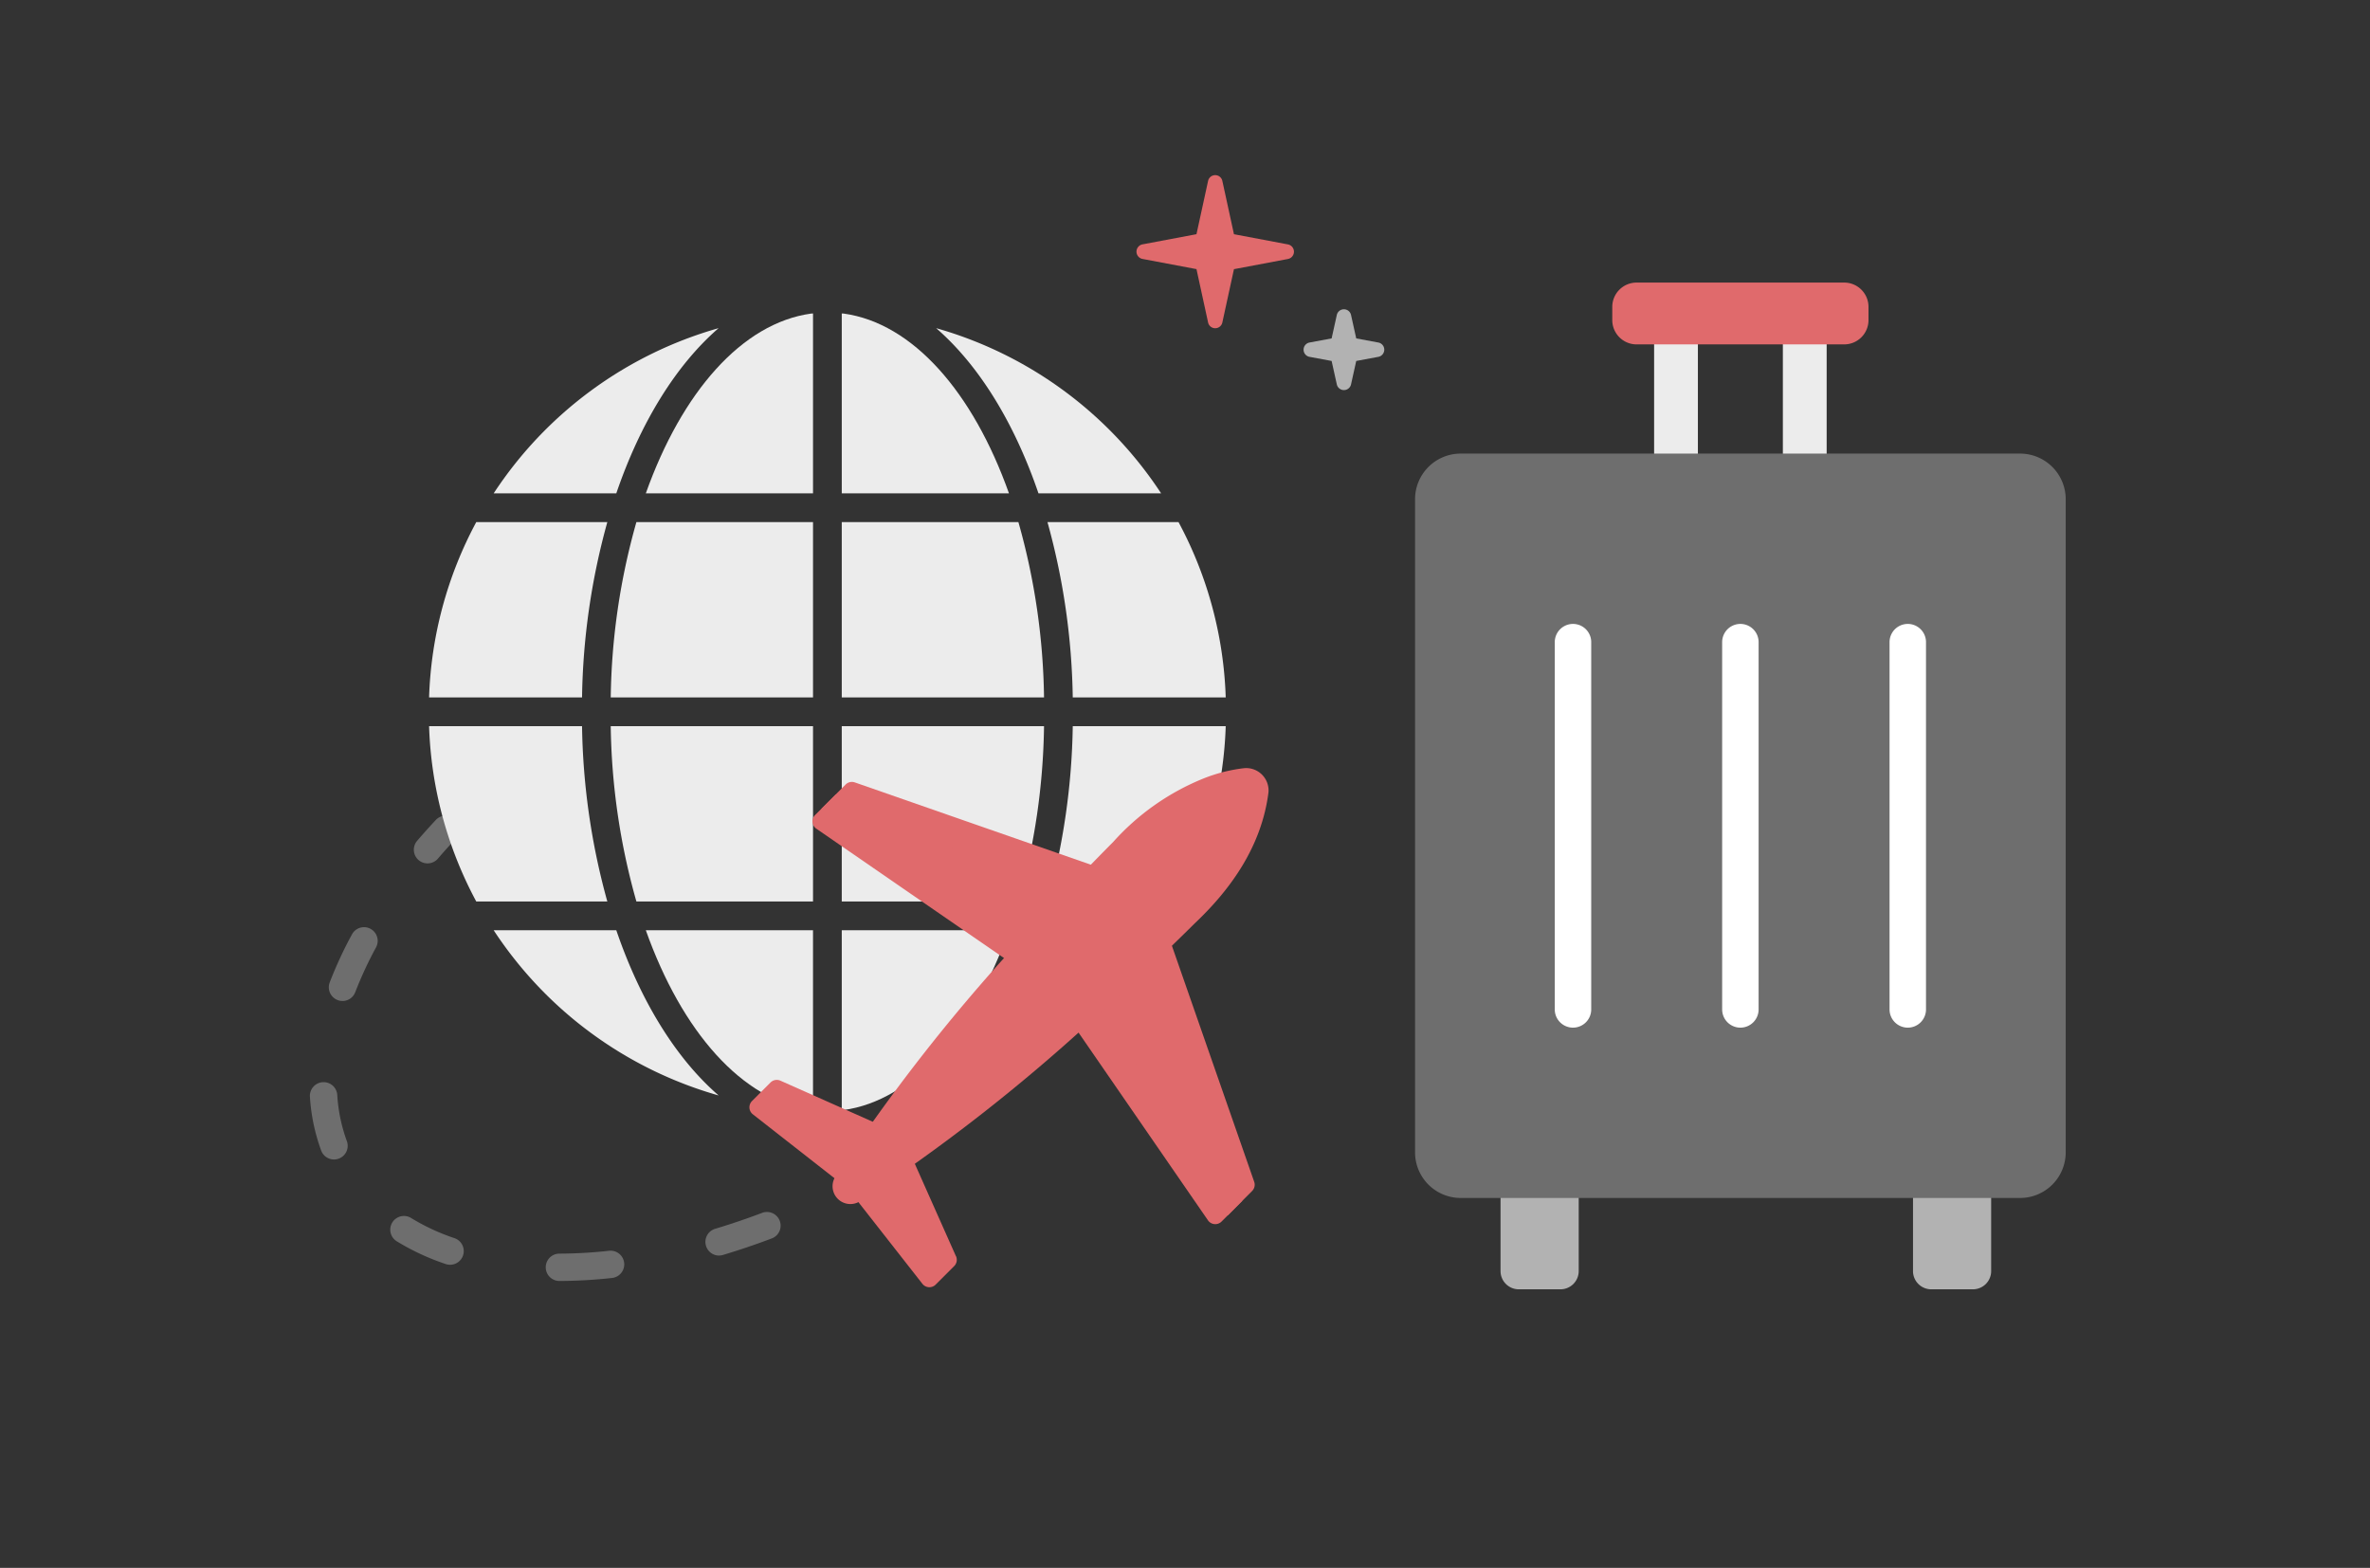 <svg xmlns="http://www.w3.org/2000/svg" xmlns:xlink="http://www.w3.org/1999/xlink" width="260" height="172" viewBox="0 0 260 172">
  <rect x="0" y="0" width="260" height="172" fill="#333333" stroke="none"/>
  <defs>
    <clipPath id="clip-path">
      <rect id="長方形_11209" data-name="長方形 11209" width="260" height="172" transform="translate(409 2300)" fill="#ccc"/>
    </clipPath>
  </defs>
  <g id="マスクグループ_20819" data-name="マスクグループ 20819" transform="translate(-409 -2300)" clip-path="url(#clip-path)">
    <g id="グループ_33119" data-name="グループ 33119" transform="translate(443 2331)">
      <g id="グループ_33124" data-name="グループ 33124">
        <path id="パス_17061" data-name="パス 17061" d="M61.257,99.805a1.5,1.5,0,0,1-.727-2.813q1.286-.708,2.56-1.467A1.5,1.5,0,1,1,64.624,98.1q-1.32.785-2.645,1.515a1.487,1.487,0,0,1-.722.187" fill="#6e6e6e"/>
        <path id="パス_17062" data-name="パス 17062" d="M27.37,109.528a1.5,1.5,0,0,1,0-3,51.333,51.333,0,0,0,5.45-.313,1.5,1.5,0,1,1,.325,2.983,54.389,54.389,0,0,1-5.768.33ZM15.377,107.75a1.5,1.5,0,0,1-.481-.08A26.054,26.054,0,0,1,9.5,105.157a1.5,1.5,0,0,1,1.581-2.549,23.165,23.165,0,0,0,4.775,2.221,1.5,1.5,0,0,1-.481,2.921m29.512-1.009a1.5,1.5,0,0,1-.43-2.937c1.73-.518,3.486-1.115,5.219-1.773a1.5,1.5,0,0,1,1.066,2.8c-1.8.684-3.626,1.3-5.424,1.842a1.506,1.506,0,0,1-.431.064M2.641,96.2a1.5,1.5,0,0,1-1.406-.979A20.86,20.86,0,0,1,0,89.315,1.5,1.5,0,1,1,3,89.124a17.861,17.861,0,0,0,1.051,5.057A1.5,1.5,0,0,1,2.641,96.2m.931-17.39a1.471,1.471,0,0,1-.537-.1,1.5,1.5,0,0,1-.863-1.937A44.57,44.57,0,0,1,4.615,71.5a1.5,1.5,0,0,1,2.638,1.43A41.9,41.9,0,0,0,4.972,77.85a1.5,1.5,0,0,1-1.4.963" fill="#6e6e6e"/>
        <path id="パス_17063" data-name="パス 17063" d="M12.9,63.718a1.5,1.5,0,0,1-1.138-2.477q.985-1.147,2.044-2.282A1.5,1.5,0,0,1,16,61.008q-1.014,1.086-1.959,2.187a1.5,1.5,0,0,1-1.139.523" fill="#6e6e6e"/>
        <path id="パス_17064" data-name="パス 17064" d="M76.689,23.121C72.743,12.017,66.141,4.451,58.56,3.4c-.072,0-.143-.009-.214-.011V23.121Z" fill="#ececec"/>
        <path id="パス_17065" data-name="パス 17065" d="M33,45.511H55.192V26.274H35.816A73.921,73.921,0,0,0,33,45.511" fill="#ececec"/>
        <path id="パス_17066" data-name="パス 17066" d="M36.85,23.121H55.192V3.39c-.072,0-.143.008-.214.011C47.4,4.451,40.8,12.017,36.85,23.121" fill="#ececec"/>
        <path id="パス_17067" data-name="パス 17067" d="M35.816,67.9H55.192V48.664H33A73.908,73.908,0,0,0,35.816,67.9" fill="#ececec"/>
        <path id="パス_17068" data-name="パス 17068" d="M80.912,26.274a75.957,75.957,0,0,1,2.774,19.237h16.781a43.545,43.545,0,0,0-5.179-19.237Z" fill="#ececec"/>
        <path id="パス_17069" data-name="パス 17069" d="M83.686,48.664A75.912,75.912,0,0,1,80.912,67.9H95.288a43.542,43.542,0,0,0,5.179-19.237Z" fill="#ececec"/>
        <path id="パス_17070" data-name="パス 17070" d="M79.927,23.121H93.379A43.809,43.809,0,0,0,68.7,5c4.664,4.036,8.569,10.343,11.225,18.122" fill="#ececec"/>
        <path id="パス_17071" data-name="パス 17071" d="M55.192,71.054H36.851C40.8,82.163,47.4,89.731,54.991,90.774c.067,0,.134.008.2.01V71.054Z" fill="#ececec"/>
        <path id="パス_17072" data-name="パス 17072" d="M33.611,23.121C36.266,15.343,40.173,9.036,44.834,5A43.805,43.805,0,0,0,20.16,23.121Z" fill="#ececec"/>
        <path id="パス_17073" data-name="パス 17073" d="M33.612,71.054H20.16A43.81,43.81,0,0,0,44.839,89.176c-4.665-4.036-8.571-10.343-11.227-18.122" fill="#ececec"/>
        <path id="パス_17074" data-name="パス 17074" d="M76.688,71.054H58.346V90.785l.2-.011c7.586-1.042,14.192-8.611,18.141-19.72" fill="#ececec"/>
        <path id="パス_17075" data-name="パス 17075" d="M79.926,71.054C77.271,78.834,73.363,85.14,68.7,89.176A43.806,43.806,0,0,0,93.378,71.054Z" fill="#ececec"/>
        <path id="パス_17076" data-name="パス 17076" d="M29.853,45.511a75.912,75.912,0,0,1,2.774-19.237H18.25a43.544,43.544,0,0,0-5.178,19.237Z" fill="#ececec"/>
        <path id="パス_17077" data-name="パス 17077" d="M80.535,48.664H58.345V67.9H77.723a73.921,73.921,0,0,0,2.812-19.237" fill="#ececec"/>
        <path id="パス_17078" data-name="パス 17078" d="M77.723,26.274H58.345V45.511h22.19a73.908,73.908,0,0,0-2.812-19.237" fill="#ececec"/>
        <path id="パス_17079" data-name="パス 17079" d="M29.853,48.664H13.072A43.554,43.554,0,0,0,18.25,67.9H32.627a75.912,75.912,0,0,1-2.774-19.237" fill="#ececec"/>
        <path id="パス_17080" data-name="パス 17080" d="M70.872,106.811,65.239,94.153a1.535,1.535,0,0,0-.967-.967L51.614,87.553a.973.973,0,0,0-1.085.2L48.5,89.787a.974.974,0,0,0,0,1.377c.028.027.057.053.088.078l10.4,8.143c.011.009.025.015.036.023s.015.025.024.037l8.144,10.395a.914.914,0,0,0,.078.087.973.973,0,0,0,1.376,0l2.034-2.033a.975.975,0,0,0,.2-1.084" fill="#e06a6c"/>
        <path id="パス_17081" data-name="パス 17081" d="M103.592,98.649,92.657,67.285a.973.973,0,0,0-.868-.649.971.971,0,0,0-.649-.868L59.779,54.834a.971.971,0,0,0-1.01.23l-3.354,3.353a.973.973,0,0,0,0,1.376.99.99,0,0,0,.136.114l25.038,17.26a.96.96,0,0,0,.5.17.96.96,0,0,0,.17.5l17.261,25.038a.909.909,0,0,0,.113.135.973.973,0,0,0,1.375,0v0l3.353-3.352a.976.976,0,0,0,.231-1.01" fill="#e06a6c"/>
        <path id="パス_17082" data-name="パス 17082" d="M57.692,56.15l28.69,13.123-4.261,4.261L56.1,57.739Z" fill="#e06a6c"/>
        <path id="パス_17083" data-name="パス 17083" d="M102.28,100.738,89.157,72.049,84.9,76.311l15.8,26.017Z" fill="#e06a6c"/>
        <path id="パス_17084" data-name="パス 17084" d="M105.152,55.966c-.741,5.765-4,10.474-8.085,14.332q-5.626,5.579-11.532,10.881a198.022,198.022,0,0,1-25.211,19.615A1.955,1.955,0,0,1,57.632,98.1,198.1,198.1,0,0,1,77.248,72.89q5.3-5.909,10.881-11.532A26.765,26.765,0,0,1,98,54.415a17.376,17.376,0,0,1,4.462-1.14,2.456,2.456,0,0,1,2.692,2.692" fill="#e06a6c"/>
        <path id="パス_17085" data-name="パス 17085" d="M137.191,110.442h-4.574a2,2,0,0,1-2-2V98.556a2,2,0,0,1,2-2h4.574a2,2,0,0,1,2,2v9.886a2,2,0,0,1-2,2" fill="#b2b2b2"/>
        <path id="パス_17086" data-name="パス 17086" d="M182.44,110.442h-4.574a2,2,0,0,1-2-2V98.556a2,2,0,0,1,2-2h4.574a2,2,0,0,1,2,2v9.886a2,2,0,0,1-2,2" fill="#b2b2b2"/>
        <rect id="長方形_12958" data-name="長方形 12958" width="4.803" height="14.126" transform="translate(147.464 5.085)" fill="#ececec"/>
        <rect id="長方形_12959" data-name="長方形 12959" width="4.803" height="14.126" transform="translate(161.589 5.085)" fill="#ececec"/>
        <path id="パス_17087" data-name="パス 17087" d="M168.316,6.781H145.54a2.667,2.667,0,0,1-2.666-2.667V2.667A2.667,2.667,0,0,1,145.54,0h22.776a2.667,2.667,0,0,1,2.667,2.666V4.114a2.667,2.667,0,0,1-2.667,2.667" fill="#e06a6c"/>
        <path id="パス_17088" data-name="パス 17088" d="M187.618,98.423h-61.38a3,3,0,0,1-3-3V23.761a3,3,0,0,1,3-3h61.38a3,3,0,0,1,3,3V95.423a3,3,0,0,1-3,3" fill="#6e6e6e"/>
        <path id="パス_17089" data-name="パス 17089" d="M187.618,100.422h-61.38a5.006,5.006,0,0,1-5-5V23.761a5.006,5.006,0,0,1,5-5h61.38a5.006,5.006,0,0,1,5,5V95.422a5.006,5.006,0,0,1-5,5m-61.38-77.661a1,1,0,0,0-1,1V95.422a1,1,0,0,0,1,1h61.38a1,1,0,0,0,1-1V23.761a1,1,0,0,0-1-1Z" fill="#6e6e6e"/>
        <path id="パス_17090" data-name="パス 17090" d="M138.565,81.737a2,2,0,0,1-2-2V39.447a2,2,0,1,1,4,0v40.29a2,2,0,0,1-2,2" fill="#fff"/>
        <path id="パス_17091" data-name="パス 17091" d="M156.928,81.737a2,2,0,0,1-2-2V39.447a2,2,0,1,1,4,0v40.29a2,2,0,0,1-2,2" fill="#fff"/>
        <path id="パス_17092" data-name="パス 17092" d="M175.292,81.737a2,2,0,0,1-2-2V39.447a2,2,0,1,1,4,0v40.29a2,2,0,0,1-2,2" fill="#fff"/>
        <path id="パス_17146" data-name="パス 17146" d="M40.465,43.5l1.277,5.862L47.66,50.48a.814.814,0,0,1,0,1.6l-5.918,1.117-1.277,5.862a.8.8,0,0,1-1.558,0L37.63,53.192l-5.918-1.117a.814.814,0,0,1,0-1.6l5.918-1.115L38.907,43.5a.8.8,0,0,1,1.558,0" transform="translate(59.629 -54.668)" fill="#e06a6c"/>
        <path id="パス_17148" data-name="パス 17148" d="M21.68,23.206l.571,2.578,2.433.452a.8.8,0,0,1,0,1.569l-2.433.452-.571,2.578a.8.8,0,0,1-1.558,0l-.571-2.578-2.433-.452a.8.8,0,0,1,0-1.569l2.433-.452.571-2.578a.8.8,0,0,1,1.558,0" transform="translate(92.534 -19.659)" fill="#b2b2b2"/>
      </g>
    </g>
  </g>
</svg>
